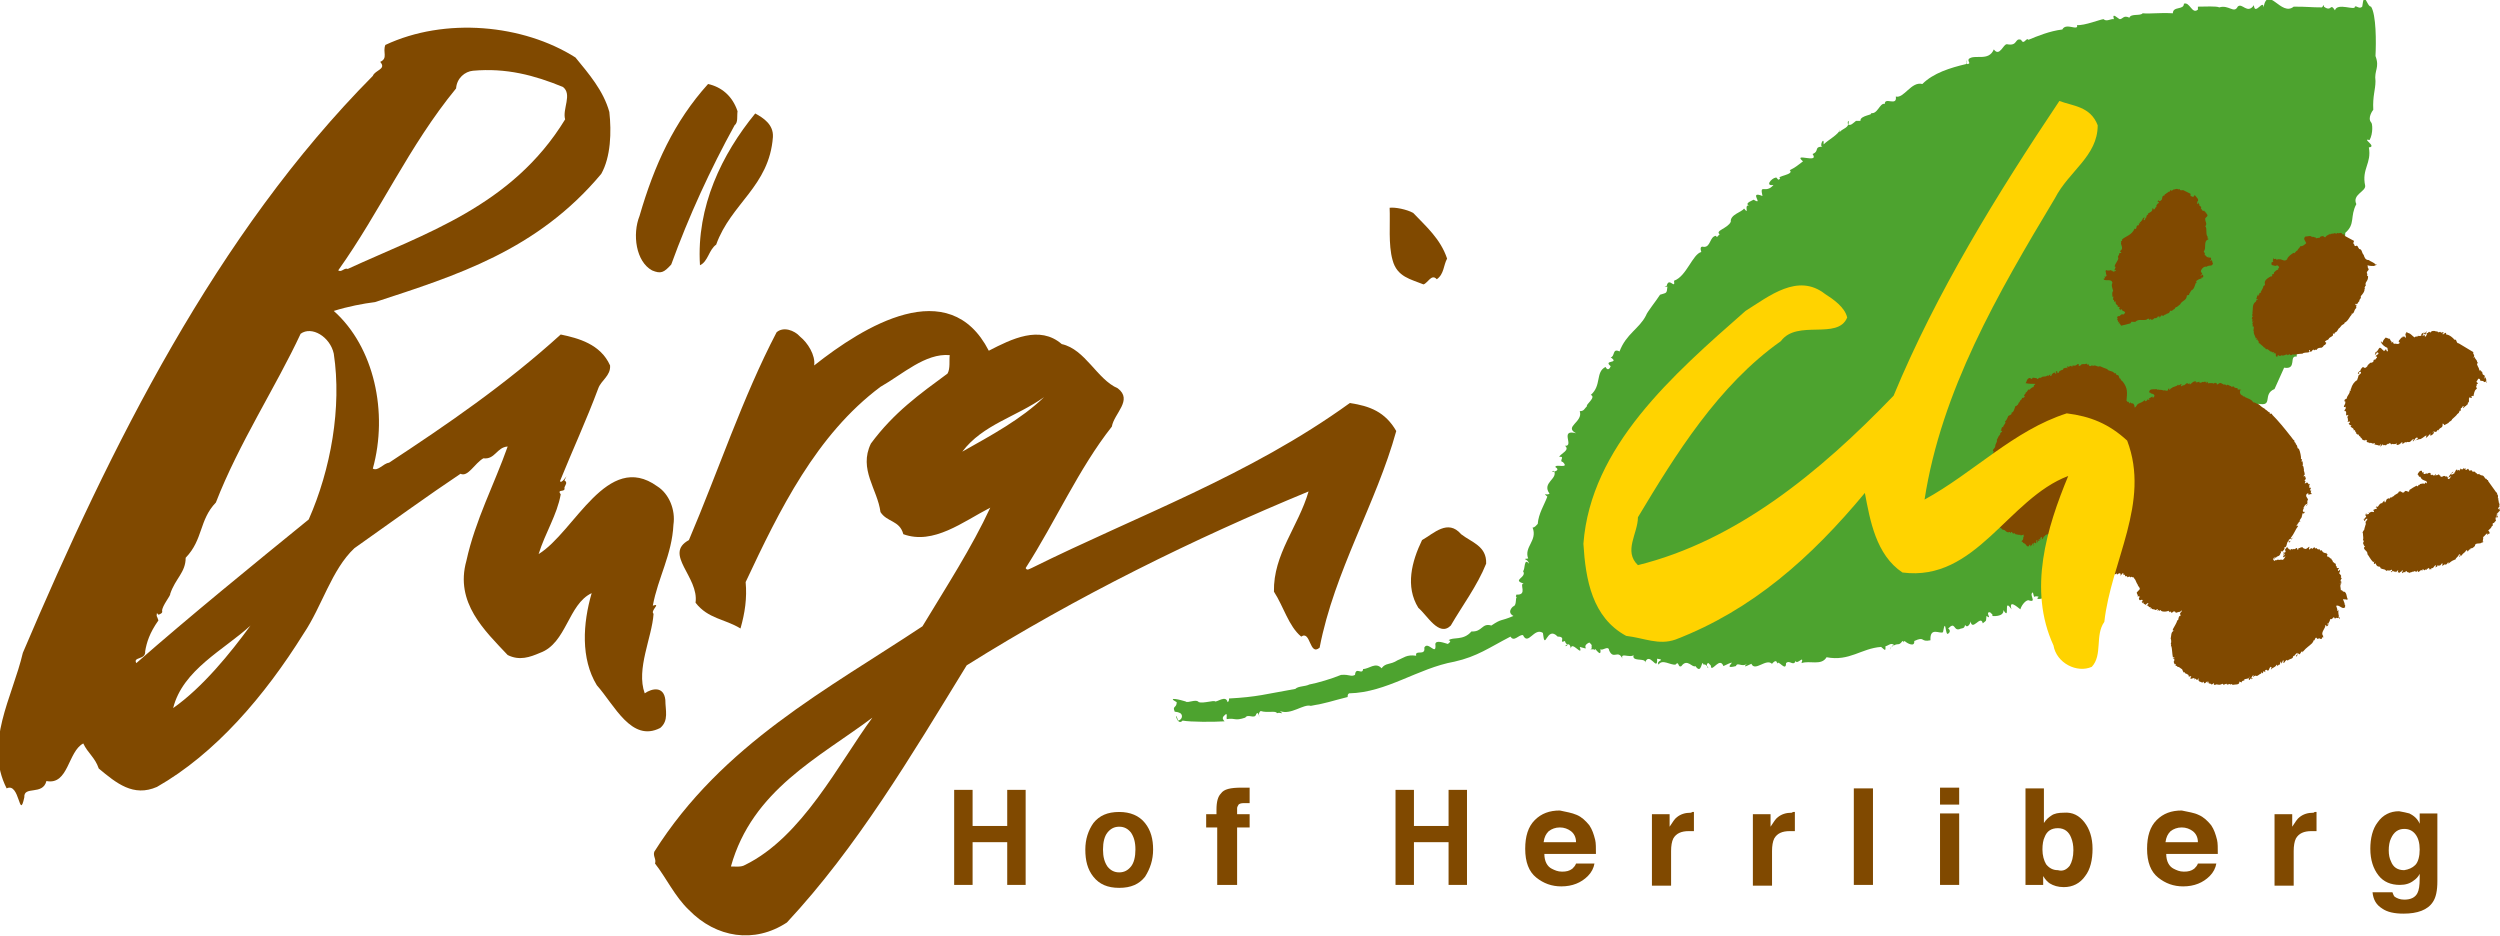 <svg xmlns="http://www.w3.org/2000/svg" id="Ebene_1" data-name="Ebene 1" viewBox="0 0 339.3 127"><defs><style> .cls-1 { fill: #4da32f; } .cls-1, .cls-2, .cls-3 { stroke-width: 0px; } .cls-2 { fill: #804900; } .cls-3 { fill: #ffd300; } </style></defs><g id="Ebene_1-2" data-name="Ebene 1"><path class="cls-1" d="M308.7,52.8c-1.7.7-.1,2.4-2.2,2-.2,1.1.6,1-.5,2-.4-.1,1-.6-.1-.6-1.1.6,0,3.1-1.5,2.2.5,1.1-.1.4-.1,1.3.1-.1-2.5,1.4-1.1,1-.5.1.4.8-.1.3-1-.3,0,2-1.7,1.7.6,1-.3.7-.7,1.7-.6-.6-.5.9-1,.5-.6.5-1,.6-1,1.2-.8-.5-.8,1.2-1.5,1,.4.6-1.7.6-1,.7-.8.4-.6,1.3-1.5.5-.4,0-.2.3-.1.5.8.4.8.8-.2,1,.5.4-.2.5-.5.5-.4.1-.5.8-1.2,1.7-.8-1,0,.7-.6.1-.8,1.6-3.4.4-2.9,2.4-1.8,0,.6.6.1.8.2,2.2-3.1-.5-3.8,1.3-.3-.7-.6.8-1.2.5.1,1.2-2.4.2-1.5,1.2-1,0-2,1.7-2.5.3-.5.4.1.7.1,1-.6-.8-1.6,1-2.9.8,1.5.6-1.8,1.3-.8.6-.8-.3-.5.5-.8-.6-.6.3.6,1.4-.5,1.1-.3-.2-1,.5-1.2,1.2-.4-.3-1.6-1.4-1.2,0-1.2-1.8-.1,1.7-1.1.1.1,1-1.6.8-1.5.8.1-.3-.2-.3-.3-.5-.8-.1.4,1.1-.5.5-.1.8.1.5-.5,1-.3-1.3-1.5,1.4-1.7-.5.2.4-.4,1.3-.7.7-.1.6-.4.4-.8.6-.8.2-.5-1.1-1.5-.1.3.2.3.5,0,.7-.4.4-.3-2.4-.7-.2-.4.3-1.8-.8-1.7,1.1-1.4.3-.7-.6-2.2.1.1.9-1,.3-1.3,0q-.1.1-.2.1c0,.4.1-.1-.1-.1-.6.8-.5.1-1.5.8,0,.1-.1.1-.1.1-.1.8,0-.5.5-.3-.4-.5-.9.1-1.2.1,0,.7,0,.6-.6.1-2.7.2-4.3,2-7.4,1.4-.7,1.2-2.3.4-3.4.8.4-1.2-.6.3-.8-.3-.3.8-.8-.2-1.3.3,0,1.3-1.1-.6-1.2.1-.1-1-1,.4-.7,0-.8-.8-2.3,1.1-2.8,0,.1-.1-1.5.8-.6,0-.7.5-1.3-.3-1.5.3-2.3.6,1-1.3-1.7,0-.5-1.3-1.5.8-1.7.1.1-.2-.2-.3-.3-.5-.6,0,.1,1.1-.1.5-.2-.1-.3-.4-.6-.3-.3-.9-.2,1.5-1.1.2-.4.3-1.1-1.1-1.9,0-.5.3-.3-.8-.8-.2-.7.1-1.8-.8-2.3,0-.4-.6,1.1-.6-.2-.8.1,2-1.1-1.3-1.7.7.6-1.1-2.5.1-1.2-1.7-.2,1.4-2.2-.1-1.8,1-.6-1.3-1.2.2-1.8-1.1-.1-.8-.9.1-1.2-.2.2,1.5-1-.7-.7.2-.1-.3-.6-.1-.8-.2.2.1.4-.1.3-.3.1-.3-.1-.4-.3-.6-1.3.6.4,1.1-1.3.6.5,1.5-1.1-.9-1.2.2-.1-.5-.3-.8-.8-.3.7-.1,0-.3,0-.7-1,.4.3-.6-1-.6-1.5-1.6-1.7,2.2-2-.5-1.2-.8-2,1.8-2.7.3-.6-.1-1.2,1-1.7.2-2.9,1.5-4.5,2.7-7.6,3.4-5,.9-9.2,4.2-14.3,4.3-.2.1-.2.3-.2.5-2.4.6-2.7.8-5,1.2-1-.3-2.7,1.3-4.2.7.7.6.1.1-.4.3-.1-.4-1.3,0-2.2-.3-.3.2-.3.6-.1.8-.2-.1-.2-.8-.5-.4-.2.8-1.1-.1-1.5.5-1.5.5-1.3,0-2.5.2-.1-.2.1-.6-.1-.7-.5.4-.6.6-.2,1-1.5.1-4.6.1-5.7-.1-.8.9-1.2-1.8-.6,0,.5-.1.7-.7.3-1-.6-.3-.8-.1-.8-.3-.3-.7.3-.4.3-1.2-1.5-.8.6-.3,1.2-.1.3.3,1.4-.4,1.8.1.6.2,2.1-.3,2.2-.1.3.1,1.5-.9,1.7.1.2-.1.2-.3.2-.5,3.8-.2,5-.6,9-1.3q.1-.4,0,0c.4-.4,1.3-.3,1.9-.6,1.1-.2,3.1-.8,4.3-1.3,1.2-.1,1.3.3,1.9,0,.1-1.2,1,.1,1.1-.8.8,0,1.7-1,2.5-.1.6-.8,1.1-.4,2.2-1.1.8-.3,1.2-.8,2.5-.6-.2-.9,1.3.1,1.1-1.1.5-1,1.7,1.3,1.5-.5.1-.6,1.3-.1,1.7,0,.1-.1.6-.4.1-.5.6-.5,2,.1,3.1-1.2,1.5.1,1.4-1.2,2.7-.8,1.5-1,1.1-.5,3-1.3-1.1-.6.2-1.5,0-1.3.5-.2.2-1.2.5-1.3-.3.1-.1-.2-.1-.3,1.6.1.3-1.5,1-1.5-1.7-.5.5-.8-.1-1.7.3-.1.1-1.9.8-1-.1-.7-1.1-.6-.1-.7-.6-1.6,1.3-2.4.6-4.2.3,0,.5-.3.7-.5.1-1.4.9-2.6,1.3-3.7-.7-.6-.1-.1.3-.4-1.1-1.5,1.2-2,.6-3.1-1,.3,1.2.1.2-.5-.1-.5,2,.3,1-.7-.6-.1.4-.8-.5-.7.3-.5,1.5-.9.8-1.5,1.3.1-.8-2.3,1.5-1.7-1.7-.9,1-1.5.5-3,.6,0,.6-.3,1-.7-.3-.1,1.3-1.2.5-1.5,1.5-1.3.6-3.1,2-3.8.3.6.6.2.7-.1-1.1-.9,1.3-.3,0-1.2.6-.1.2-1.3,1.2-.8.9-2.4,2.7-3.1,3.6-4.9.1-.4,1.4-2,1.9-2.8.9-.3.9-.1,1-1.1-.3,0-.6.1-.1-.1.3-1.3,1.2.6,1-.7,1.7-.6,2.5-3.6,3.7-3.9-.4-1.2.7-.5.3-.7,1,.1.8-1.4,1.7-1.5.1.4.3-.1.5-.2-.7-.5,1.1-.8,1.5-1.7-.1-1,1.5-1.3,1.8-1.8.8,1-.1-.6.7-.4-.8-.3.7-.8.6-.8,1.5.9-.8-1.3,1.2-.5-.4-1.8.4-.2,1.5-1.5-1.2.2-.3-.9.3-1,.2-.1.3.6.6.1-.6-.3,2-.5,1.3-1.1.8-.4,1-.6,1.8-1.2-1.5-1.3,2.3.4,1.3-1,1-.4.1-1,1.4-1-.6.1.2-1.6.1-.3.6-.6,2.1-1.4,2.2-2-.1.1-.1.2,0,.3.4-.5,1.3-.5,1.2-1.5-.2.1-.1.3-.1.5.4.2.7-.2,1.1-.5-1.3,0,.4,0,.6,0-.1-.8,2.1-.8,1.3-1.1,1,.4,1.3-1.4,2-1.2,0-1,1.7.4,1.5-1,1.1.3,2.1-2.1,3.6-1.7,1.5-1.5,3.8-2.2,5.9-2.7.2-.1.1-.3.1-.6,0,.2-.1.4.1.6.6-.1,0-.3.2-.7.8-.7,2.7.4,3.4-1.3.8,1.1,1.3-.8,1.8-.7,1.5.3,1-.9,1.9-.6.4.8.7-.4,1,0,1.2-.5,2.9-1.2,4.6-1.4.5-1,2.2.3,2-.6,1,.1,3.2-.8,3.6-.8.4.4,1-.1,1.4,0-.3-1,.5-.1.8,0,.4,0,.5-.6,1.3-.2.2-.6,1.5-.2,1.8-.6,1.1.1,2.1-.1,4.1,0,0-1,1.5-.4,1.5-1.3.8-.3,1.1,1.5,1.9.8v-.4c1,0,2.5-.1,2.9.1,1.3-.4,2,.9,2.5-.1.6-.6,1.3,1.1,2.2-.2.1,1.5,1.3-.9,1.3.3.6-3.1,2.4,1.3,4.1-.1,2,0,2.3.1,3.8.1.1,0,.4-.6.3-.1,1.1.8.8-.6,1.5.5.3-1.1,2.8.1,2.7-.5.2-.2.6.4,1,0,.3-2.4.6,0,1.2,0,.7,1.1.7,4.8.6,6.7.6,1.6-.2,1.9,0,3.4,0,1.2-.4,2-.3,3.9-.1.1-.8,1.1-.3,1.7.2.1.3,1.5-.2,2.4-1.2-.3,1.1.9-.1,1,.4,2.2-1,2.9-.5,5.2.1.8-1.8,1.2-1.2,2.5-.9,1.7-.1,2.7-1.5,3.9-.1,1.3.2,1.5-.5,2.2.7.6-1.3,1.6-1.3,2.2.5.8,1.2-.9.5.3-.8-.6,0,.6-.6.5,1.3.6-1,.8,0,1.7-1.5.2.1.1-1,1.5.6.3-.8.2-.4.8.5.4-1.1,1.1-.5,1.5-1,1.2-2.1,2.8-2,4.2-.3.6-.8.8-.8,1.9-1.1-.2.1,1.8-1.7,1.5"></path><g><path class="cls-2" d="M23.5,96.1c4-2.8,7.8-7.5,10.5-11.2-3.6,3.3-9.2,6-10.5,11.2ZM45.3,48c-.5-2.3-3-3.8-4.5-2.7-3.3,7.1-8.4,14.9-11.5,22.9-2.3,2.4-1.7,5-4.1,7.5,0,2-1.4,2.8-2.1,4.9.1.2-1.1,1.6-1.1,2.3.1.3-.2.4-.4.5-.1.1-.2-.1-.3-.2-.1.6,0,.3.2,1-1.2,1.7-1.6,3-1.8,4.2.1,1.2-1.7.7-1.2,1.6,7.3-6.4,15.9-13.4,23.4-19.5,3-6.8,4.5-15.2,3.4-22.5ZM76.4,11.8c-3.9-1.6-7.7-2.6-12.2-2.2-1.1.1-2.2,1-2.3,2.4-6.4,7.8-10.3,16.7-16,24.7.5.3.8-.4,1.3-.2,10.4-4.8,22.3-8.5,29.5-20.3-.4-1.4,1-3.4-.3-4.4ZM82.7,15.2c.3,2.7.2,6.1-1.1,8.4-8.7,10.4-19.7,13.8-30.7,17.4-1.6.2-3.7.6-5.6,1.2,5.5,4.9,7.4,13.8,5.3,21.4.7.4,1.4-.7,2.2-.8,7.9-5.2,15.8-10.6,23.3-17.4,2.4.5,5.4,1.3,6.7,4.2.1,1.4-1.2,2-1.6,3.1-1.6,4.3-3.5,8.4-5.2,12.6.2.4.9-.7.9-.7,0,0-.1.2-.3.6.5.3.1.6,0,1,.2.7-1.1.1-.5.9-.5,2.8-2.1,5.2-3,8.1,4.9-3,9.3-14.1,16.1-9.2,1.6,1,2.5,3.2,2.2,5.2-.2,4.1-2.1,7.2-2.8,11,1.2-.4-.4.7.1,1.1-.2,3.2-2.4,7.5-1.2,10.8,1-.7,2.6-1,2.8.9,0,1.4.5,2.8-.7,3.8-3.9,2-6.2-3.1-8.6-5.8-2.2-3.6-1.9-8.4-.7-12.5-3.2,1.5-3.4,6.8-7,8.1-1.4.6-2.8,1.1-4.4.3-3.1-3.3-7.2-7.1-5.6-12.8,1.2-5.5,3.8-10.4,5.6-15.5-1.5.1-1.7,1.8-3.3,1.6-1.2.7-2.1,2.6-3.1,2.1-4.2,2.8-9.6,6.7-14.4,10.1-3.1,2.9-4.4,7.9-6.9,11.6-5.3,8.5-12,16.3-19.9,20.8-3.2,1.4-5.5-.5-7.9-2.5-.5-1.5-1.5-2.1-2.1-3.4-2.1,1.1-2,5.7-5,5.1-.5,2-3.1.6-3,2.2-.7,3.3-.6-2.1-2.4-1.2-3.1-6.1.8-12.4,2.2-18.4C15.1,60.4,29.3,31.8,50.6,10.3c.3-.8,1.9-.9,1-1.9,1.1-.5.3-1.3.7-2.3,8.1-3.8,18.7-2.8,25.8,1.7,1.8,2.2,3.8,4.5,4.6,7.4Z"></path><path class="cls-2" d="M100.1,15.1c-.1.7.1,1.5-.4,1.9-3.3,6-6.2,12.3-8.6,18.9-1,1.1-1.4,1.3-2.6.8-2.2-1.2-2.7-4.9-1.7-7.4,2-6.9,4.7-12.8,9.3-17.9,1.8.4,3.3,1.6,4,3.7Z"></path><path class="cls-2" d="M104.9,18.6c-.5,6.7-5.7,9-7.7,14.6-1,.7-1.1,2.3-2.2,2.8-.5-8,3-15.1,7.5-20.6,1.1.6,2.5,1.5,2.4,3.2Z"></path><path class="cls-2" d="M196.4,35.1c-.5.9-.4,2.1-1.4,2.8-.7-.8-1.2.5-1.8.7-1.7-.7-3.6-1-4.2-3.3-.6-2.1-.3-5-.4-7.1.7-.1,2.3.2,3.2.7,1.7,1.8,3.7,3.5,4.6,6.2Z"></path><path class="cls-2" d="M118.4,97.4c-7.2,5.4-16.3,9.8-19.2,20.2.7,0,1.4.1,1.9-.2,7.8-3.8,12.8-13.9,17.3-20ZM130.6,61.3c3.9-2.2,8-4.4,11.1-7.4-3.8,2.7-8.3,3.7-11.1,7.4ZM134.2,47.6c3.1-1.6,6.9-3.5,9.9-.9,3.2.7,4.8,4.8,7.6,6,2.1,1.6-.5,3.4-.8,5.2-4.5,5.7-7.6,12.8-11.7,19.2.2.4.5.1.8,0,14.3-7.1,29.5-12.5,43.2-22.4,2.7.4,4.8,1.2,6.3,3.8-2.7,9.8-8.4,19-10.4,29.4-1.4,1.2-1.2-2.4-2.5-1.5-1.7-1.4-2.4-4.1-3.7-6.1-.1-5.1,3.3-8.8,4.7-13.6-15.5,6.4-31.4,14.2-46.4,23.6-7.6,12.4-14.9,24.7-24.4,34.9-4.4,2.9-9.6,2.1-13.3-1.7-1.9-1.8-3.1-4.4-4.6-6.3.2-.6-.3-1-.1-1.6,9.2-14.6,23.6-22.1,36.4-30.6,3.2-5.3,6.7-10.7,9.2-16.1-3.7,1.9-7.7,5.1-11.8,3.6-.5-1.9-2.2-1.6-3.1-3-.4-3.1-3-5.8-1.3-9.3,3.1-4.2,6.6-6.7,10.4-9.5.4-.7.2-1.8.3-2.5-3.3-.3-6.4,2.6-9.4,4.3-8.7,6.5-13.7,16.7-18.3,26.5.2,2.2-.1,4.2-.7,6.3-2.1-1.3-4.4-1.3-6.1-3.5.5-3.5-4.4-6.6-.9-8.5,4-9.4,7.3-19.4,11.9-28.2.9-.8,2.4-.3,3.2.6,1,.8,2.1,2.5,1.9,3.9,6.7-5.3,18.3-12.5,23.7-2Z"></path><path class="cls-2" d="M201.7,76.5c-1.2,3-3.3,5.8-4.8,8.4-1.6,1.6-3.2-1.4-4.4-2.4-1.8-2.9-.9-6.3.5-9.2,1.6-.9,3.5-2.9,5.3-.8,1.4,1.1,3.5,1.6,3.4,4Z"></path></g><g><path class="cls-2" d="M129.5,120.1v-12.9h2.5v4.9h4.7v-4.9h2.5v12.9h-2.5v-5.8h-4.7v5.8h-2.5Z"></path><path class="cls-2" d="M155.4,119c-.8,1-1.9,1.5-3.5,1.5s-2.7-.5-3.5-1.5-1.1-2.2-1.1-3.7c0-1.4.4-2.6,1.1-3.6.8-1,1.9-1.5,3.5-1.5,1.5,0,2.7.5,3.5,1.5s1.1,2.2,1.1,3.6-.4,2.6-1.1,3.7ZM153.5,117.6c.4-.5.6-1.3.6-2.3s-.2-1.7-.6-2.3c-.4-.5-.9-.8-1.6-.8s-1.2.3-1.6.8c-.4.5-.6,1.3-.6,2.3s.2,1.7.6,2.3c.4.5.9.8,1.6.8s1.2-.3,1.6-.8Z"></path><path class="cls-2" d="M169,106.9h.6v2.1h-.8c-.4,0-.6.1-.7.2-.1.2-.2.3-.2.5v.8h1.7v1.8h-1.7v7.8h-2.7v-7.8h-1.5v-1.8h1.4v-.6c0-1.1.2-1.8.6-2.2.4-.6,1.3-.8,2.8-.8h.5Z"></path><path class="cls-2" d="M189.4,120.1v-12.9h2.5v4.9h4.7v-4.9h2.5v12.9h-2.5v-5.8h-4.7v5.8h-2.5Z"></path><path class="cls-2" d="M214,110.6c.7.3,1.2.8,1.7,1.4.4.6.6,1.2.8,2,.1.4.1,1.1.1,1.9h-7c0,1,.4,1.7,1,2,.4.2.8.4,1.4.4s1-.1,1.4-.4c.2-.2.4-.4.5-.7h2.5c-.1.6-.4,1.2-.9,1.7-.9.9-2.1,1.4-3.6,1.4-1.3,0-2.4-.4-3.4-1.2-1-.8-1.5-2.1-1.5-3.9,0-1.7.4-3,1.3-3.9.9-.9,2-1.3,3.4-1.3.9.2,1.6.3,2.3.6ZM210.2,112.8c-.4.4-.6.8-.7,1.5h4.4c0-.7-.3-1.2-.7-1.5s-.9-.5-1.5-.5-1.1.2-1.5.5Z"></path><path class="cls-2" d="M229.7,110.2h.2v2.6h-.7c-1,0-1.7.3-2.1,1-.2.4-.3,1-.3,1.7v4.7h-2.6v-9.7h2.4v1.7c.4-.6.7-1.1,1-1.3.5-.4,1.1-.6,1.9-.6l.2-.1Z"></path><path class="cls-2" d="M243.4,110.2h.2v2.6h-.7c-1,0-1.7.3-2.1,1-.2.4-.3,1-.3,1.7v4.7h-2.6v-9.7h2.4v1.7c.4-.6.7-1.1,1-1.3.5-.4,1.1-.6,1.9-.6.1-.1.2-.1.2-.1Z"></path><path class="cls-2" d="M254.2,120.1h-2.6v-13.1h2.6v13.1Z"></path><path class="cls-2" d="M265.9,109.2h-2.6v-2.3h2.6v2.3ZM263.3,110.4h2.6v9.7h-2.6v-9.7Z"></path><path class="cls-2" d="M282.9,111.6c.7.9,1.1,2.1,1.1,3.6s-.3,2.8-1,3.7c-.7,1-1.7,1.5-2.9,1.5-.8,0-1.4-.2-1.9-.5-.3-.2-.6-.5-.9-1v1.2h-2.4v-13.1h2.5v4.7c.3-.5.7-.8,1-1,.4-.3,1-.4,1.7-.4,1.2-.1,2.1.4,2.8,1.3ZM280.9,117.5c.3-.5.5-1.2.5-2.1,0-.7-.1-1.2-.3-1.7-.3-.8-.9-1.3-1.8-1.3s-1.5.4-1.8,1.2c-.2.4-.3,1-.3,1.7,0,.8.2,1.5.5,2,.4.5.9.8,1.6.8.7.2,1.2-.1,1.6-.6Z"></path><path class="cls-2" d="M298.4,110.6c.7.3,1.2.8,1.7,1.4.4.6.6,1.2.8,2,.1.4.1,1.1.1,1.9h-7c0,1,.4,1.7,1,2,.4.2.8.4,1.4.4s1-.1,1.4-.4c.2-.2.4-.4.5-.7h2.5c-.1.6-.4,1.2-.9,1.7-.9.9-2.1,1.4-3.6,1.4-1.3,0-2.4-.4-3.4-1.2-1-.8-1.5-2.1-1.5-3.9,0-1.7.4-3,1.3-3.9s2-1.3,3.4-1.3c.9.2,1.7.3,2.3.6ZM294.6,112.8c-.4.4-.6.8-.7,1.5h4.4c0-.7-.3-1.2-.7-1.5-.4-.3-.9-.5-1.5-.5s-1.1.2-1.5.5Z"></path><path class="cls-2" d="M314.2,110.2h.2v2.6h-.7c-1,0-1.7.3-2.1,1-.2.4-.3,1-.3,1.7v4.7h-2.6v-9.7h2.4v1.7c.4-.6.7-1.1,1-1.3.5-.4,1.1-.6,1.9-.6q.1-.1.2-.1Z"></path><path class="cls-2" d="M327,110.4c.6.3,1.1.7,1.4,1.4v-1.4h2.4v9.2c0,1.3-.2,2.2-.6,2.8-.7,1.1-2.1,1.6-4,1.6-1.2,0-2.2-.2-2.9-.7-.8-.5-1.2-1.2-1.3-2.2h2.7c.1.3.2.5.3.6.3.2.7.4,1.3.4.9,0,1.5-.3,1.8-.9.2-.4.3-1,.3-2v-.6c-.2.4-.5.7-.8.9-.5.4-1.1.6-1.9.6-1.2,0-2.2-.4-2.9-1.3s-1.1-2.1-1.1-3.6c0-1.4.3-2.7,1-3.6.7-1,1.7-1.5,2.9-1.5.6.1,1,.2,1.4.3ZM327.8,117.4c.4-.4.6-1.2.6-2.1s-.2-1.6-.6-2.1-.9-.7-1.5-.7c-.8,0-1.4.4-1.8,1.3-.2.4-.3,1-.3,1.6s.1,1.1.3,1.5c.3.8.9,1.2,1.8,1.2.6-.1,1.1-.3,1.5-.7Z"></path></g><g><path class="cls-2" d="M319.5,32.7c-.1.2-.2.4.1.5,0,0-.1-.1-.1,0,.1.1,0,.2.2.2.3-.2.3.2.5.4.4,0,.3.5.6.8.1.3.2.7.7.7.2.2.7.3.9.6.5,0-.1.1-.2.2-.3,0-.6,0-.9-.1.1.1,0,.3.1.4.3.3-.4.4-.1.8-.1.3,0,.2.1.3,0,.8-.5.7-.3,1.3-.1-.1-.1.2-.2.2q.1.1.1.2c0-.1-.1,0-.1,0,.1.3-.3.8-.5,1,.1.4-.2.3-.2.7-.2.1-.2.4-.4.4,0-.2-.2,0-.1.1l.2.1c-.2,0-.1.2-.1.3-.4.3-.2.8-.7.8,0,.1.1,0,.1.1-.3.2-.5.9-1,1.1,0,.2-.2.2-.3.3-.1,0-.3.4-.5.5q-.2.4-.4.5c-.2,0-.1.2-.2.3.1-.2-.1-.1-.2-.1.2.3-.3.4-.5.6-.1.3-.3.2-.5.4s.2.1.1.3c-.1.1-.2.4-.2.2-.2.1-.2.4-.5.4-.1.1.2,0,.2-.1-.3.2-.6,0-.8.4-.2-.2-.6.4-.3,0-.3-.2-.3.4-.6.2-.1.2-.1,0,0-.1v-.1c-.2,0-.1.2-.1.3-.3.1-.7,0-.9.2-.5,0-1.2.2-1.4.1,0,.1-.3.2-.3,0-.2-.1-.3.3-.4,0-.2,0-.6.3-.7.1-.2.1-.3.2-.5,0-.1,0-.1.1-.1.2-.5.1.1-.7-.6-.4.5-.4-.3,0-.2-.3-.3.1-.4-.4-.7-.3-.3,0,0-.3-.3-.2-.2-.3-.5-.4-.6-.6-.3.1,0-.3-.3-.4.1-.3-.4.1-.1-.3,0-.1-.1,0-.1,0-.1.2,0-.1-.1-.1,0-.2-.3-.5-.2-.8-.2-.1.2-.8-.2-.7.1-.2,0-.3,0-.4-.1-.1.2-.2.1-.3-.4.3.1-.2-.2-.4.1-.1,0-.2.2-.3-.3,0,0-.4-.1-.4.1-.6-.1-1.2.5-1.6-.1-.2.2-.1.2-.3-.1-.1-.1.1-.2,0,.1-.1.1-.5.3-.7.1.1-.3.2,0,.2,0,0,.1,0,.1-.1.1-.2-.1-.2.3-.3-.2-.1,0-.1,0-.2.1-.2.3-.5.3-.7.1,0,.2-.1.2-.2-.2-.6.5-.9.8-1.1.1.1.2-.1.2-.1-.2-.2.1-.1,0-.2.2.1.3-.2.2-.2.2-.2.4-.4.6-.4q0-.1-.1-.1c0,.1.3-.2.2-.3-.1-.1-.2-.2-.3-.2-.1.2-.4,0-.6,0-.2-.1-.1-.2-.1-.4.1,0,.3-.1.2-.2-.1.2.1-.8.1-.2.1-.1.2,0,.3-.1,0,.3.3,0,.4.1.4-.1.7.4,1.1,0,.1-.4.6-.7.9-.9.1.3.3-.4.6-.3-.3,0,.3-.4.3-.6.3.1.7-.3.8-.4-.1-.3-.5-.6-.1-.9.4,0,.7-.2.9.1.1-.2.3.1.5,0-.1.3.3,0,.5.1.1-.3.4-.2.6-.3-.2.1.1.2.2.2.1-.2.3-.3.4-.3-.1-.3.1,0,0,0,.1,0,.5-.5.2-.1,0,.1.5-.3.4,0,.1-.2.3-.1.4-.2-.1.2.1.2.2,0,.2.2.6-.2.7.2.2,0,.3,0,.3.2"></path><path class="cls-2" d="M335.7,47.8c-.2.2.3.4,0,.7.1.1.1,0,.2-.1,0-.2,0,.1,0,.2.2.3.3.3.3.6.3-.2-.1.2,0,.3.1.3.3.5.3.8.3-.2.1.2.3.1.2.1,0,.4.3.5.4.1-.3,1,.2.3.1.1.1.4.2.4-.1,0-.1.1-.1.2.2,0,.2.1,0,.1,0-.3-.2.1-.3-.1-.1-.2-.6,0-.5-.3-.3-.3-.3.1-.5.3,0,.1.2.1.2.3-.1,0-.2,0-.2.1.3-.1-.3.4.1.3-.3,0,.1.2-.1.3-.3.2-.3.6-.4.9.2,0,0,0,0,.1,0-.2-.2,0-.3,0,0,.1.1.1.1.2-.1,0-.3,0-.3-.1-.3.3.1.6-.3.8.2.2-.2.2-.2.4-.2,0-.3.3-.4.3,0-.1,0-.2.1-.3-.3,0-.1.2-.4.3-.1.1.1.6-.1.3-.1,0-.1.2-.2.3.2-.1-.2.2-.2.2-.1.2-.5.5-.7.7-.1.3-.3.2-.5.5-.2.1-.3.2-.6.3q0-.2-.2-.2c.1.7-.4.4-.6,1,0,.2.1-.3-.1-.1-.2.4-.3.1-.6.2,0,0-.1.1,0,.1.3-.3.1.2,0,.2-.1.2-.3.2-.4.2,0-.1.1-.3.2-.3-.3.1-.4.4-.7.6-.2,0,.1-.2,0-.3-.3.1-.7.6-1,.5-.1.1-.4.1-.5.2,0-.1.5-.2.3-.4-.3-.1-.4.4-.6.5-.2-.1.3-.2,0-.3-.3.2-.3.4-.6.4-.1,0-.2-.1-.3.1.1-.2-.1,0-.2-.1-.1.2-.3.2-.4.2-.1-.1.2-.1,0-.2-.2.2-.4.4-.7.4-.1-.2,0-.1-.1-.3,0,.3-.3.1-.4.2,0-.2-.4.2-.3-.1h-.1c-.1-.2-.4.3-.4,0-.2.5-.4,0-.6.3.1-.1,0-.3-.1-.1-.7.7.3-.6-.4.1-.1-.1-.4-.1-.7-.2.1-.1.2.1.1-.1,0-.2-.3.2-.2-.1-.1.3-.3-.2-.5.1.2-.2-.7-.1-.3-.4-.1.1-.2-.3-.3,0-.1-.1-.4,0-.4-.2-.2-.3-.2-.1-.3-.4-.2.1-.1-.4-.4-.2.1-.2-.3-.1-.1-.3-.3-.1,0-.4-.4-.3.2-.2-.3-.4-.4-.5.4-.3-.3-.1-.1-.3-.4-.1.2-.2,0-.4-.2,0-.4.2-.2-.2-.1,0,0-.2-.1-.3,0-.2-.1,0,.1-.3v-.1c-.6.4,0-.6-.5-.5-.1-.2.4-.4,0-.5.1,0,.2.1.2-.1-.6.2-.1-.3-.1-.5-.1-.1.1-.1.1-.2-.3.2-.1-.3-.3-.2.2,0,.2-.2.4-.2,0-.4.5-.7.4-1.1.2.1.2-.1.1-.2,0,0,.1,0,.1-.1.1-.4.4-.9.8-1.1.1-.3.2-.5.2-.8-.1.4.2-.1.3-.1.2-.5-.5-.1-.2,0,0,.1-.2,0-.2,0,0-.3.7-.5.3-.6.2.1.2-.3.5-.3-.1.2.2.1.2.1,0,.1.2-.1.3-.2,0-.2.4-.4.4-.5,0,.1.3,0,.4-.1.1-.6.2,0,.4-.5.1.1.1-.1.1-.2-.5,0,.2-.3.2-.4,0-.2-.1-.2-.3-.1.1.2-.2.2-.2.3,0-.1.1-.2.1-.4.4-.1.4-.7.7-.6-.1,0-.1.1-.2.1.3-.2.3.1.4.1,0,.2.2,0,.1,0,.1.2.1.4.3.1.1.1,0-.1.1-.1s.1.5.3.2c-.1-.1,0-.2-.1-.4-.3-.1-.7-.4-.9-.8.4-.2-.1.5.3,0,0-.2.3-.5.4-.6.1.1.4.1.4.2.2-.2.2.4.4.3,0,0-.1.1,0,.2.1,0,.3-.3.2,0-.1.1.2.1.1.2.1-.2.8.2.6-.2v.2c.1,0,.1-.1.2-.2-.4-.2.1-.4.2-.7.2.2.2-.4.2-.1.1,0,.3-.1.3.1,0,.1.1,0,.1,0,.1-.2-.2-.5.1-.6-.1-.4.2.1.3,0,.3.1.5.4.8.6.2-.3.5.1.5-.4-.2.4.3.1.4.2,0-.5.3-.3.5-.6,0,.1-.2.2-.2.2-.1,0,0,.1,0,.1.1-.1.4-.1.4-.4.1.2-.1.3-.1.5-.2-.1-.4-.1-.4.2,0,0,.4-.3.3.1.2,0,.2-.3.3-.3-.1,0-.1-.2,0-.2.2.1.3-.5.2-.1.2-.2.1.1.3,0,.2-.3.3-.1.4-.2.2,0,.4.2.6,0,.1,0-.1,0-.1.1.2.3.4-.2.5.2.2-.3.3.1.4-.1,0,.2-.2.1-.2.2,0,.2.2-.1.1.1.2-.2.4-.4.4,0,.4,0,1,.5,1.1.7.4-.1.2.5.6.5"></path><path class="cls-2" d="M297.3,26.3v.3c.1,0,.2.1.3.1.1.2.1-.2.3-.2.1.2.7.6.3.9.1.1-.2.5.1.2.1-.4,0,.1.2.1-.1.4.4.2.2.6.2.1.1.4.5.3,0,.1-.1.1,0,.1.2-.1,0,.3.2.1,0,.2.2.3.2.4,0,.3-.4.3-.3.6,0,.3.3.6,0,.9.3.3,0,1,.3,1.4.1.1-.1.3.1.3.1-.1,0,.1,0,.1-.7.2-.2,1.2-.6,1.6,0,0,0,.1.1.1-.3-.1.2.1,0,.4.3.1.3.5.6.2-.3.5.3-.2.3.4,0,.1-.2.1-.1.2.3-.2.2,0,.3.3.1,0,0,.2-.1.3-.3.1-.5,0-.7.2-.3-.1-.7.2-.8.6,0,.2.4.4,0,.5-.1.4.1-.1.3,0,0,.3.1.3-.1.4v-.1s-.2.1-.1.2c-.2,0-.7.2-.8.5.3-.3,0,.5.1,0-.2.2-.2.7-.5,1-.3.1-.3.4-.5.6.1.2-.1.1-.3.2,0,.7-.7.7-.9,1.2-.1.1-.4.3-.5.4-.1-.2-.2.3-.4.3-.1.1-.2.2-.4.2,0-.1-.1,0-.1,0,0,.3-.3.3-.3.4,0-.2-.2.1-.3.1-.1-.1-.4.4-.4.1-.4,0-.1.2-.5.3.3-.3-.2-.1-.2-.1-.1.1.1.3-.1.1-.1.2-.2,0-.3.1-.1,0-.1.2-.4.2-.3-.3,0,0-.3,0,0-.2-.2-.2-.4,0-.6.1-1-.1-1.4.2-.1.2-.5,0-.5.1-.1-.2-.2.2-.3.2-.4.1-.8.2-1.2.3-.1,0-.2-.5-.4-.3,0-.1.2-.1.1-.3-.3.4,0-.2-.3-.2.3-.2-.2-.3.2-.5.3.1.3-.4.7-.2,0-.1.3-.2.2-.3,0-.1-.2-.2-.3-.2-.1-.1-.1-.3-.3-.2.2.3-.1,0-.2-.1.3-.5-.3,0-.2-.5-.2,0-.2-.2-.3-.3q.1-.1,0-.2c-.4.2,0-.3-.3-.2-.1-.2.2-.6-.1-.4,0-.2-.1-.7.1-.8-.1-.4-.3-.8-.1-1.1-.1-.7-1.2-.1-1.2-.6.2.1.1-.1.2-.2-.1,0-.1-.1,0-.1.1.2.1-.1.3-.1-.3,0,0-.2-.2-.2.1-.2-.1-.3,0-.5.1-.1.3.1.3,0,.2.1.5-.2.5.1.2-.1.3-.1.1.1.2-.1.4,0,.5-.3-.6.4.2-.5-.2-.4,0-.4.5-.8.5-1.2-.2-.2.2-.4.1-.6.1-.1.3,0,.3-.2-.3,0-.1-.1-.1-.2.5-.3-.1-.9.1-1.1-.2-.2.2-.1.1-.4.4-.4,1.4-.6,1.7-1.5,0,0,.1.2.2,0,.1,0,0-.5.3-.4.3-.2-.2-.3.3-.3-.3-.4.1,0,.1-.3.2-.1.1-.3.4-.5.2.1-.2.2,0,.4.2-.1.1-.3.3-.4,0-.5.4-.3.2-.5.3-.2.7-.3.6-.7.3-.1,0,.2.3.1.1-.1.1-.2.2-.3.1.1,0-.2.2-.2-.4.3.1-.4.1-.3,0,0,.1,0,.1-.1s-.1-.1-.2-.2c.2-.1.3-.2.4-.4,0,.2-.4.3-.1.4.6-.2.1-.7.7-.8-.1-.2.2-.1.2-.3,0,.2.3-.3.5-.2.1-.6,0,.2.5-.3,0,.1.5-.2.6,0,.6-.1-.1.2.7.1"></path><path class="cls-2" d="M338.7,66.7c0,.1.3.2.2.3-.1.2.1,0,.1.2.1.2-.1.6.1.4-.1.3.1.4,0,.6.2-.1,0,.4.2.3,0,.1-.2.1-.1.2.2,0-.1.1-.1.2,0,0-.1.1,0,.2.3.1,0-.4.2-.1-.2.2.2.4-.2.4.3,0-.6.5-.1.3-.2.2.2,0,0,.2v-.1c-.1-.2-.1.1-.2.1,0,.1.2.1.2.1,0,.3-.3.5-.1.1-.2,0-.2.2-.2.4.2.2-.2.3-.2.5-.4-.1,0,.4-.3.4-.1.3-.3.4-.5.6.1.1.2.2.2.4-.1,0-.1.1-.1.1.1-.3-.4.4-.2-.1-.2,0-.4.4-.6.5.1.2-.1.4,0,.6.1-.1,0,.1,0,.1-.2.3,0-.2-.1-.1-.1.5-1,0-1,.6-.1.1-.4.4-.5.3-.2,0,0,.1-.2.2-.1-.2-.3.5-.3.2,0,0-.1-.2-.2-.1-.2.4-.4.3-.6.7h-.1c0-.1-.1,0-.1,0,.1.1-.1.1-.1.2-.2,0,.4-.6-.1-.3,0,.2-.5.5-.4.6-.4.2-.4.1-1,.6,0-.6-.1.3-.5.1-.1,0-.1.1-.1.1,0-.1-.4.3-.2-.1,0-.4-.2.1-.3.1,0,.1-.1.1-.1,0,0,.2-.5-.1-.3.2-.1,0-.3.1-.3.2.1-.2.1-.3.1-.4-.3.1-.3.5-.6.4-.1.2.1.1-.1.2-.1-.3-.3.3-.2-.2-.1-.1-.2.2-.4.1.3.4-.2-.1-.2.2,0,0-.1,0-.2-.1-.1-.3-.2.5-.2.1-.2-.2-.5.6-.6,0-.2.5-.3-.1-.5.2-.1-.1-.3.1-.5.1,0,0-.2.2-.1,0-.1,0-.3,0-.4-.2-.2,0-.2.4-.2.2-.1-.2-.3.1-.4.1,0-.2.1-.2.1-.4-.2,0-.2.3-.2.2-.1-.1-.4.4-.3,0-.2.3-.2,0-.1-.2-.2,0-.5.6-.3.2-.2,0-.3,0-.4-.1s-.2.3-.3.1c-.1-.1.3,0,.1-.3-.1.1-.4.2-.5.1h-.1c.1.1-.2.1-.2,0-.2-.2-.5-.1-.7-.3-.1.3.1-.2-.2-.2s-.4-.2-.5-.5c0,.1-.1.2-.2.1s.2-.5-.1-.2c-.4-.4-.5-.7-.8-1.1.1-.5-.8-.6-.3-1.1-.2.1-.2-.3-.3-.4.1-.1.2-.5,0-.3.1-.1-.1-.1,0-.1.1-.3,0-.5,0-.9-.2-.2.3-.5.2-.7.1-.2.1-.4.2-.6-.1-.1,0-.3,0-.4,0,.1.1,0,.1,0-.1-.1.3-.3,0-.3-.3.1-.2.6-.4.1v-.2c0,.1,0,.2.1.2-.1-.2.5-.4.1-.5.2,0-.1-.3.2-.3-.1.4.2-.1.3.1.1-.2-.1-.2-.1-.3-.1.1.2.1.2.1.1-.1.3-.2.5-.1.1,0,.1-.1.1-.1,0-.3-.2.1-.1-.2.2,0,.2-.2.4-.1.4-.5-.4.1.1-.4.1.4.3-.5.7-.4,0-.1.5-.6.3-.2.2.3.2-.3.4-.4.2,0,.2-.2.3,0,.3-.5.2.1.5-.4,0,.2.1,0,.2-.1,0-.1.1,0,0,0,.2-.1.3-.2.5-.3q0-.2.2-.2c.2-.1.3.3.6.1.2-.5.7.3.7-.3.3-.2.6-.4,1-.6q0,.1.1.1c.3-.1-.1-.2.3-.2,0-.2.3-.1.5-.2.2.3.3-.4.4,0,.2,0,0-.3,0-.3-.3-.1-.7-.2-.8-.6-.3.1-.2-.3-.4-.3.1-.2.3-.6.6-.5,0,.6.5-.2.2.3.1.3.3,0,.4.1,0,0,.3-.3.1-.1,0,0,0,.1.1.1.1-.2.3-.1.4-.1-.1.2,0,.2.1.3.1-.3.3.3.5-.1.1.2.1,0,.1-.1-.3.4.2.1.2.2.3-.3.2.1.5.1,0,0-.1,0-.1.1.2,0,.2-.2.1,0,.2.1.4-.3.6,0,.1-.2.2.1.3,0,0,.2,0,.3.1.3.2.1.2-.3.4-.3-.2-.2-.6.5-.3-.1.2-.2.3-.5.6-.6,0,.1-.3,0-.1.1.2.1-.3,0-.2.3.1.1.3-.2.3-.1.2,0,.1-.4.2-.2,0-.2.2-.4.3-.4-.2.4.5-.2.2.2.2,0,.3-.5.3-.3,0,.1.1.1.2.1s.1-.1.2-.2c.1.4.4-.3.2.2.1.3.4-.3.4,0q.1,0,.1.1c0,.3.2-.2.2.1.1-.1.2-.1.2,0s0,0,.1,0c-.3.3.4-.1.4.3.3,0,.1.3.5.1,0,.2.2.1.2.2.6,0,.4.5.8.5,0,.3.2,0,.2.3"></path><path class="cls-2" d="M304.4,53.7c0,.2.2,0,.3.2.4.2.9.3,1.1.7.3,0,.4.2.8.3.3.3.6.5.8.6.1,0,0,.2.1.1.1-.1,0,0,0,0,.2.1.4.4.6.4-.2.4.2-.1.3.3.8.8,1.7,1.9,2.4,2.8.2.2.4.6.6.7v.2c.1,0,.2.2.2.3.3.2.1.6.4.6.2.4.3,1.1.3,1.3-.1.2.1.1.1.1.1.1-.2.5.1.3,0,.2.1.4,0,.6.2.1.1.3.2.5-.1.1.1.4.1.7-.5.6.3-.1,0,.4.2-.1.2.2,0,.4-.1.2.1,0,.1.1-.3.8.2-.2.4.4.1.1.2-.1.2,0-.2.3,0,.2-.1.5.6-.1-.2.4.3.4-.2.3,0,.3.1.5-.1-.2-.7.3-.5-.2-.1.1-.3.1-.3.3-.1.3.5.6.1.8.2.1-.1.4.1.5-.1,0-.4.4-.2.1,0-.1.3-.1.1-.2-.1,0-.4.2-.4.5,0-.1-.1,0-.1,0,.3.2-.1,0,0,.3-.2.2.1.4.3.2-.1,0-.3.6-.3.2-.2.1-.1.4-.2.4.1.3-.5.6-.2.8v-.1c-.2.1-.6.7-.2.3-.1.2-.3.1-.3.4,0,.1.2-.2.2,0-.4.5-.5,1-1,1.6.3.3.5-.6.2.1-.3,0,.1.1-.1.2.1-.4-.3-.1-.4,0,.1.2-.1.2.2.1,0-.2-.1.1.1,0-.1.1-.4.5-.2.1,0-.1-.1,0-.2,0-.2.3-.1.8-.5.8.2.2-.2.5-.3.6-.3-.4,0,.2-.2.2-.1.5-.5.3-.6.6-.2-.2-.1.3-.2.2v-.3c-.1.1-.3.4-.1.4,0,.4.2-.2.3.1,0-.1.3-.2.4-.1,0,0,.4-.1.5,0,.2-.1.3-.4.4-.5-.3.1-.4.3-.3-.1.1,0,.2-.1.2-.2,0,0-.5.2-.1-.1.2,0,0-.1,0-.1-.1.1-.2.2-.1,0,.1-.1.3.1.3-.2-.2-.3.1-.3.2-.6.1.3.3.3.5.5-.1-.4.2,0,.4-.2.1,0,.2,0,.1.1.2-.1.2-.4.4-.1v.1c.2.1.1-.3.2-.2.2,0,.3-.2.4-.1.1-.1.1,0,.2.1.4.2.4.1.8-.2.1.1-.1.3,0,.4.1-.1.2-.2.4-.2-.1.4.4-.5.4.1.2-.4.3.3.6,0,0,.1.1.3.2.2.2-.1.1.2.3.2,0,.2.4.1.3.2q.1,0,.1-.1c0,.1.1.2.2.2-.1.1-.1.5.1.3v.1c.2,0,.3.3.4.2,0,.2.3.3.2.5.1-.1.2.2.4.2v.1c.1,0-.1.3.2.3-.3.4.6,0,.1.4,0,.1,0,.2.1.2.1-.1.1-.3.2,0-.1.1-.2.6,0,.3-.2.1.3.3.1.5,0,.3.1-.1.1.3-.1-.1-.2.4-.1.3.2-.1,0,.1,0,.1.1.2-.3.1-.1.2.1,0,.2-.3.2-.1-.3.4-.1.6-.1,1,.1,0,.2,0,.3.2.5-.1.5.8.6,1,0-.1.1,0,.1,0-.1,0-.1.1-.2.1-.1-.1-.4,0-.5-.1,0,.2.3.6.2.8.2-.1,0,.2.1.3-.4.4-.7-.3-1.2-.2-.1.1.2.4.1.7.1.1.1-.2.2,0-.1.1,0,.4,0,.6.1-.2-.1.4.1.3.2.1,0,.1,0,.2-.1-.1,0-.2-.1-.2,0,.2-.3,0-.3.1.1-.3-.2.3-.3-.1-.2-.1-.3.4-.4.2-.2,0-.2.2-.2.3-.1.1-.2.2-.1.4,0,0-.2-.3-.2,0v.1c.3-.2,0,.2-.1.2-.1.1,0-.1-.1-.1,0-.1-.1-.1-.1,0,0,.4-.7,1-.3,1.4v.3c-.3-.4,0,.3-.4.1,0-.2-.8.2-.4,0-.3-.5-.3.4-.5.2,0,.1-.1.3-.2.4-.4.4-.8.6-1.2,1.1-.5.5.2-.3-.3.1,0,.1-.3.5-.3.2-.3,0-.1.4-.4.4,0-.1.1-.2.2-.3.1,0,0-.1,0-.2-.2.1-.4.4-.5.5-.1-.3-.1.2-.1.1-.1.3-.6.2-.7.5-.1-.3-.3,0-.4.1.1.2-.2,0-.2.2-.3-.1.1,0,0-.2.2-.2-.1-.1-.1-.2.1.2-.2.3-.2.5.2-.2-.2,0,0-.3-.3,0,0,.5-.3.4-.1.2-.2,0-.3.3,0-.1.1-.1,0-.3-.3.5-.5.3-.8.7,0-.2.2-.3,0-.4-.3.1-.2.8-.6.4-.1,0-.2.1-.2.2,0,0,.2.2,0,.1-.2,0,0-.2-.2-.1,0,.1-.1.2-.1.3,0,0-.3-.3-.2,0-.3.1-.6.5-.7.3-.5,0-.3.5-.4,0h.1c-.1-.2-.2.1-.3.2-.2.4.5,0,0,.3,0-.1-.1-.1-.2-.1,0,.1-.1.2-.1.2-.3-.2.1-.3,0-.5,0,.5-.9.2-.7.6-.2-.1-.4.1-.4.3,0-.2-.2-.1-.3-.2.1.3-.2.4-.4.4-.3,0-.4.1-.6,0,0-.2-.2.1-.2,0-.1-.2-.5.2-.5-.1-.2,0-.5.3-.5,0-.4.1-.3.2-.8.1,0-.1-.6.3-.4-.2-.2.1-.2.2-.4.2.1-.2-.6,0-.3-.4-.3.1-.2.5-.2,0-.1-.1-.5.6-.5,0-.2.3-.4,0-.6,0-.1-.1,0-.2-.1-.1-.1,0,.1-.7-.1-.2-.3.3-.2-.4-.5.1.3-.7-.9.3-.4-.5-.2-.1-.4.2-.3-.1q0,.1-.1.1c0-.1.1-.2,0-.2,0,0-.3-.2-.4-.2s0-.3-.2-.1c-.2-.2-.2-.5-.3-.5-.2-.1-.3-.3-.6-.3,0-.2-.1,0-.2-.2,0,0,0,.1-.1,0,.1,0,.1-.1.1-.2-.2.2-.2-.1-.3-.3.1,0,.1-.2.1-.4-.1,0-.2.1-.2,0,.1,0,.1-.1.2-.1,0-.2-.2,0-.2-.1-.1-.5-.1-1.1-.2-1.5-.2.1.1-.2-.1-.3.1-.1.1-.6,0-.7.1-.4,0-1,.5-1.1-.3,0-.2,0-.2-.2.2-.4.5-.8.6-1.2.3-.1,0-.3.3-.4-.3.1,0-.1,0-.2.3.1,0-.3.1-.4s.3-.3.2-.4c0,.2-.3.2-.4.3,0-.2-.4.3-.5-.1-.1,0-.1.1-.1.1.1-.5-.4.4-.5-.1-.1,0-.3.2-.2,0,0-.3-.2.2-.1-.1-.2.1-.7.2-1,0,0-.3-.3.2-.3-.1-.1,0-.2.2-.2,0,.3-.3-.2,0-.3,0-.1-.2-.5,0-.5-.3-.1.2-.2.1-.1-.1-.4.1-.2-.3-.6-.2.1,0,.5-.5.1-.3-.1.1-.2.2-.3.2.2-.2-.4,0-.1-.3-.1,0-.2,0-.2.1,0-.2-.2-.1-.1-.3,0,.1.1,0,.1-.1-.1-.3-.4.2-.5-.2-.1-.2.4-.5,0-.3,0-.2-.2,0-.2,0,.2-.3-.4-.6.1-.7-.3.1.1-.2.1-.2.3-.3-.1-.4-.2-.8-.1-.1-.2-.4-.3-.6-.1-.1-.2-.3-.3-.4-.1.2-.2-.2-.4.1,0-.4-.5.2-.4-.2h-.3c.1-.4-.4,0-.2-.4-.2-.1-.3.4-.5.3.2,0,.1-.3,0-.3s-.3.1-.4.2c0,.1,0-.2,0-.2-.3.4-.8-.2-1.1,0-.1-.2.3-.3.2-.5-.4,0,0,0-.2-.2.2.1.3-.2.4-.2-.1.2,0,.2-.2.4.1.1.3-.1.3-.2.1-.2.2-.5,0-.6-.4.1-.6.8-.6,1,.2,0-.2-.1,0,.1.2.1.1-.2.3-.1-.2.1-.2.5-.4.2-.1-.2.1-.3,0-.5.1.1.2,0,.2-.1-.1-.2-.1-.3.1-.3q.1,0,.1-.1c-.5.1.2-.3-.2-.4-.2,0-.7.1-.3-.2-.3-.1-.6.3-.7-.1-.1-.2-.4.4-.3-.1-.1,0-.3.2-.3,0-.1,0-.4-.1-.7-.1-.2,0-.3-.4-.5-.2-.1,0-.5-.1-.6-.3-.1-.1-.1.1-.1,0s0-.1-.1-.1c-.2.2-.2-.2-.4-.2.1-.2-.4-.3-.2-.4-.2,0-.2-.4-.4-.3-.2-.8-.8-.9-.7-1.8.1,0,0-.1,0-.1,0,0-.1,0-.1.1-.3-.2.2-1-.5-.8.1-.3-.2.2-.3,0-.2.1-.5.1-.8.3-.4-.2-.4.4-.7.3-.3.3-.9.1-1,.5-.2-.1-.1.3-.4.4,0-.1.1-.2,0-.3-.1,0-.2.1-.2.2.1.1,0,.2-.1.1h-.1c-.1.2.2,0,.1.2-.2-.3-.4.8-.3-.1-.3,0,0,.3-.2.3.2.1,0,.2-.1.1-.1,0,0-.1,0-.1-.1,0-.1.1-.2.2,0,.2.2.1,0,.2-.1.1-.1,0,0-.1v-.1c-.1-.1-.2,0-.2.1-.1.2.2.2-.1.1-.1,0-.1.1-.2.2,0,0,.1-.3,0-.3-.2.2-.2.4-.4.2-.2-.1-.1-.3-.4-.3.3-.3-.3.1-.1-.2-.1.1-.1-.2-.3-.1.1-.1.3-.2.3-.5-.1-.1.3-.3,0-.2q0-.1.1-.2c-.1-.1-.5.2-.5,0-.1-.1-.2.1-.1,0-.2,0-.5-.1-.6-.1,0-.3-.4.1-.3-.2-.4.3.1-.1-.2-.1-.2.1-.2.3-.2,0-.6.2-.5-.3-1-.3-.3-.4-1.1-.5-1.3-1.3-.1-.1-.4-.3-.1-.5-.5,0-.1-.4-.5-.6,0-.5-.1-.4-.2-.8.2-.2-.3-.3,0-.5-.4-.1-.2-.8-.4-1.1,0-.1.2-.1.1-.2-.3.3,0-.2-.2-.3.2-.1,0-.3.1-.4-.1-.3.1-.5.1-.8.1-.3.3-.5.1-.7,0-.2,0-.4.1-.5.2-.4.1-.9.5-1.2-.4-.2.4-.6-.1-.4,0-.4.4-.8.6-1.3-.4-.2.2-.4.2-.8,0-.3.3-.5.2-.8.2-.3.2-.6.5-.7-.3-.1.2-.2,0-.4,0,.3.5-.3,0-.1.2-.2.1-.7.4-.5-.2-.2.5-.6.2-.8.2-.1.3-.4.4-.6,0-.3.6-.2.5-.6.3,0,.4-.6.5-.8,0-.2.3,0,.2-.2.3,0,.2-.5.4-.4,0-.4.4-.3.3-.6.2,0,.3,0,.4-.2-.3-.2.2-.3.1-.5.3-.1.3-.6.6-.4,0-.2.3-.2.3-.4,0,.2.2,0,.2,0,0-.2.1-.3.2-.3v-.1c-.4,0-.9,0-1.3-.1.2-.2.1-.5.5-.7.3,0,.2.2.4.1,0-.3.5,0,.6-.1.1.4.3-.2.6,0,.1-.3.6-.1.8-.3.1-.1.3.1.3-.1.2,0,0-.1.2-.1-.1.1-.1.3.1.2.1-.3.1-.2.3-.4.2.1.2-.3.2.1.1,0,.2,0,.2-.1-.3-.1.1-.3.1-.2s0,.3.2.2c0-.3.4-.3.4-.4.3.1.2-.4.4-.2,0,0,0-.1.1-.1,0,.2.4-.2.2.1.2,0,0-.2.1-.2-.1.1,0-.2,0-.1.2.3.4-.3.6.1.1,0,0-.1.1-.1-.5,0,.2-.1.2-.1.1.1.1,0,.2,0,0,0,.2-.1.3-.2.1.1.2-.1.1.2.1.2.2-.1.3,0,.1-.3.3-.1.4-.2.2.1.5-.2.5.1,0,.2.2-.3.2.1.3.3.5-.3.5.1.4-.3.6.2,1,0,.2.1.7.3,1,.4.1.3.7.2.9.5.2,0,0,.1.1.1.3-.2.1.3.4.2.3.1.1.5.4.5,0,.2.2.3.3.4.7.9.6,1.5.5,2.6.2,0,0,.3.2.1.1,0,.3.5.3.1.1.1.4.3.3.1.2.1.3.3.3.6.2,0,.3-.4.5-.5s.8-.3.8-.5c0,.3.3-.4.1.1.2.3.6-.7.4-.1.1-.1.3,0,.2-.2-.3-.1.2,0,.2-.2,0,.1.5-.3.2,0,.2.2.3-.2.3-.2,0,0,0-.1-.1-.1.2,0-.2-.2-.4-.2,0-.2-.3,0-.2-.3.1-.4.7-.2,1-.3,0,.2.2,0,.3.1.1,0,.5,0,.6.1.2-.1.4.1.6,0,.1-.2,0-.2.2-.3v.2c.2,0,.2-.3.3-.2.3-.3.7-.2.9-.5.1.3.3-.2.5,0,0,.1-.2.1-.1.2.1.1.3-.2.3-.1.3,0,.3-.3.6-.3.1.4.2-.3.3.2.2-.1.5-.6.9-.4-.1,0-.1.1-.1.1q.2,0,.5-.1c-.1.2.3.2.4,0,0,.2.1-.1.2.1,0-.2.3,0,.4-.1,0,.1-.3.2-.1.2,0,0,.2-.2.3-.2-.1.1-.1.3.1.2h.5c.2.2.3-.2.4,0,.4,0,0-.1.2.2.2-.1.4-.3.5-.2.1,0,.4.2.4.2.1,0,.1-.1.1-.1,0,.3.3-.1.2.3.2-.4.4,0,.7,0,.1.3.2-.1.4.1.1.3.6,0,.5.4.3-.1.2,0,.5,0-.3,0-.3.7.2.8Z"></path></g><path class="cls-3" d="M284.7,17c0,4.2-3.9,6.2-5.8,9.9-7.8,13-15.4,26.1-17.7,40.9,6.6-3.6,12.1-9.4,19.3-11.7,3.2.4,5.7,1.4,8.2,3.7,3.2,8.4-2.2,16.4-3.1,24.6-1.3,1.8-.2,4.5-1.7,6.1-2,.9-4.8-.5-5.2-2.9-3.5-7.6-.9-16,2-23-8.2,3.1-12.5,14.4-22.5,13.1-3.6-2.4-4.4-7.1-5.1-10.8-7.3,8.8-15.3,15.9-25.7,19.9-2.3.8-4.2-.2-6.7-.5-4.6-2.5-5.5-7.6-5.8-12.5,1-13.2,12.1-22.9,22-31.6,3.2-2,7.1-5.2,10.8-2.3,1.1.7,2.7,1.8,3,3.2-1.3,3.1-6.8.2-9,3.2-8.5,6-14.3,15.4-19.4,23.9,0,2.2-2,4.6,0,6.5,13.3-3.3,24.6-12.5,34.7-23,5.8-14,14-27.3,22.5-40,1.8.7,4.2.7,5.2,3.3Z"></path></g></svg>